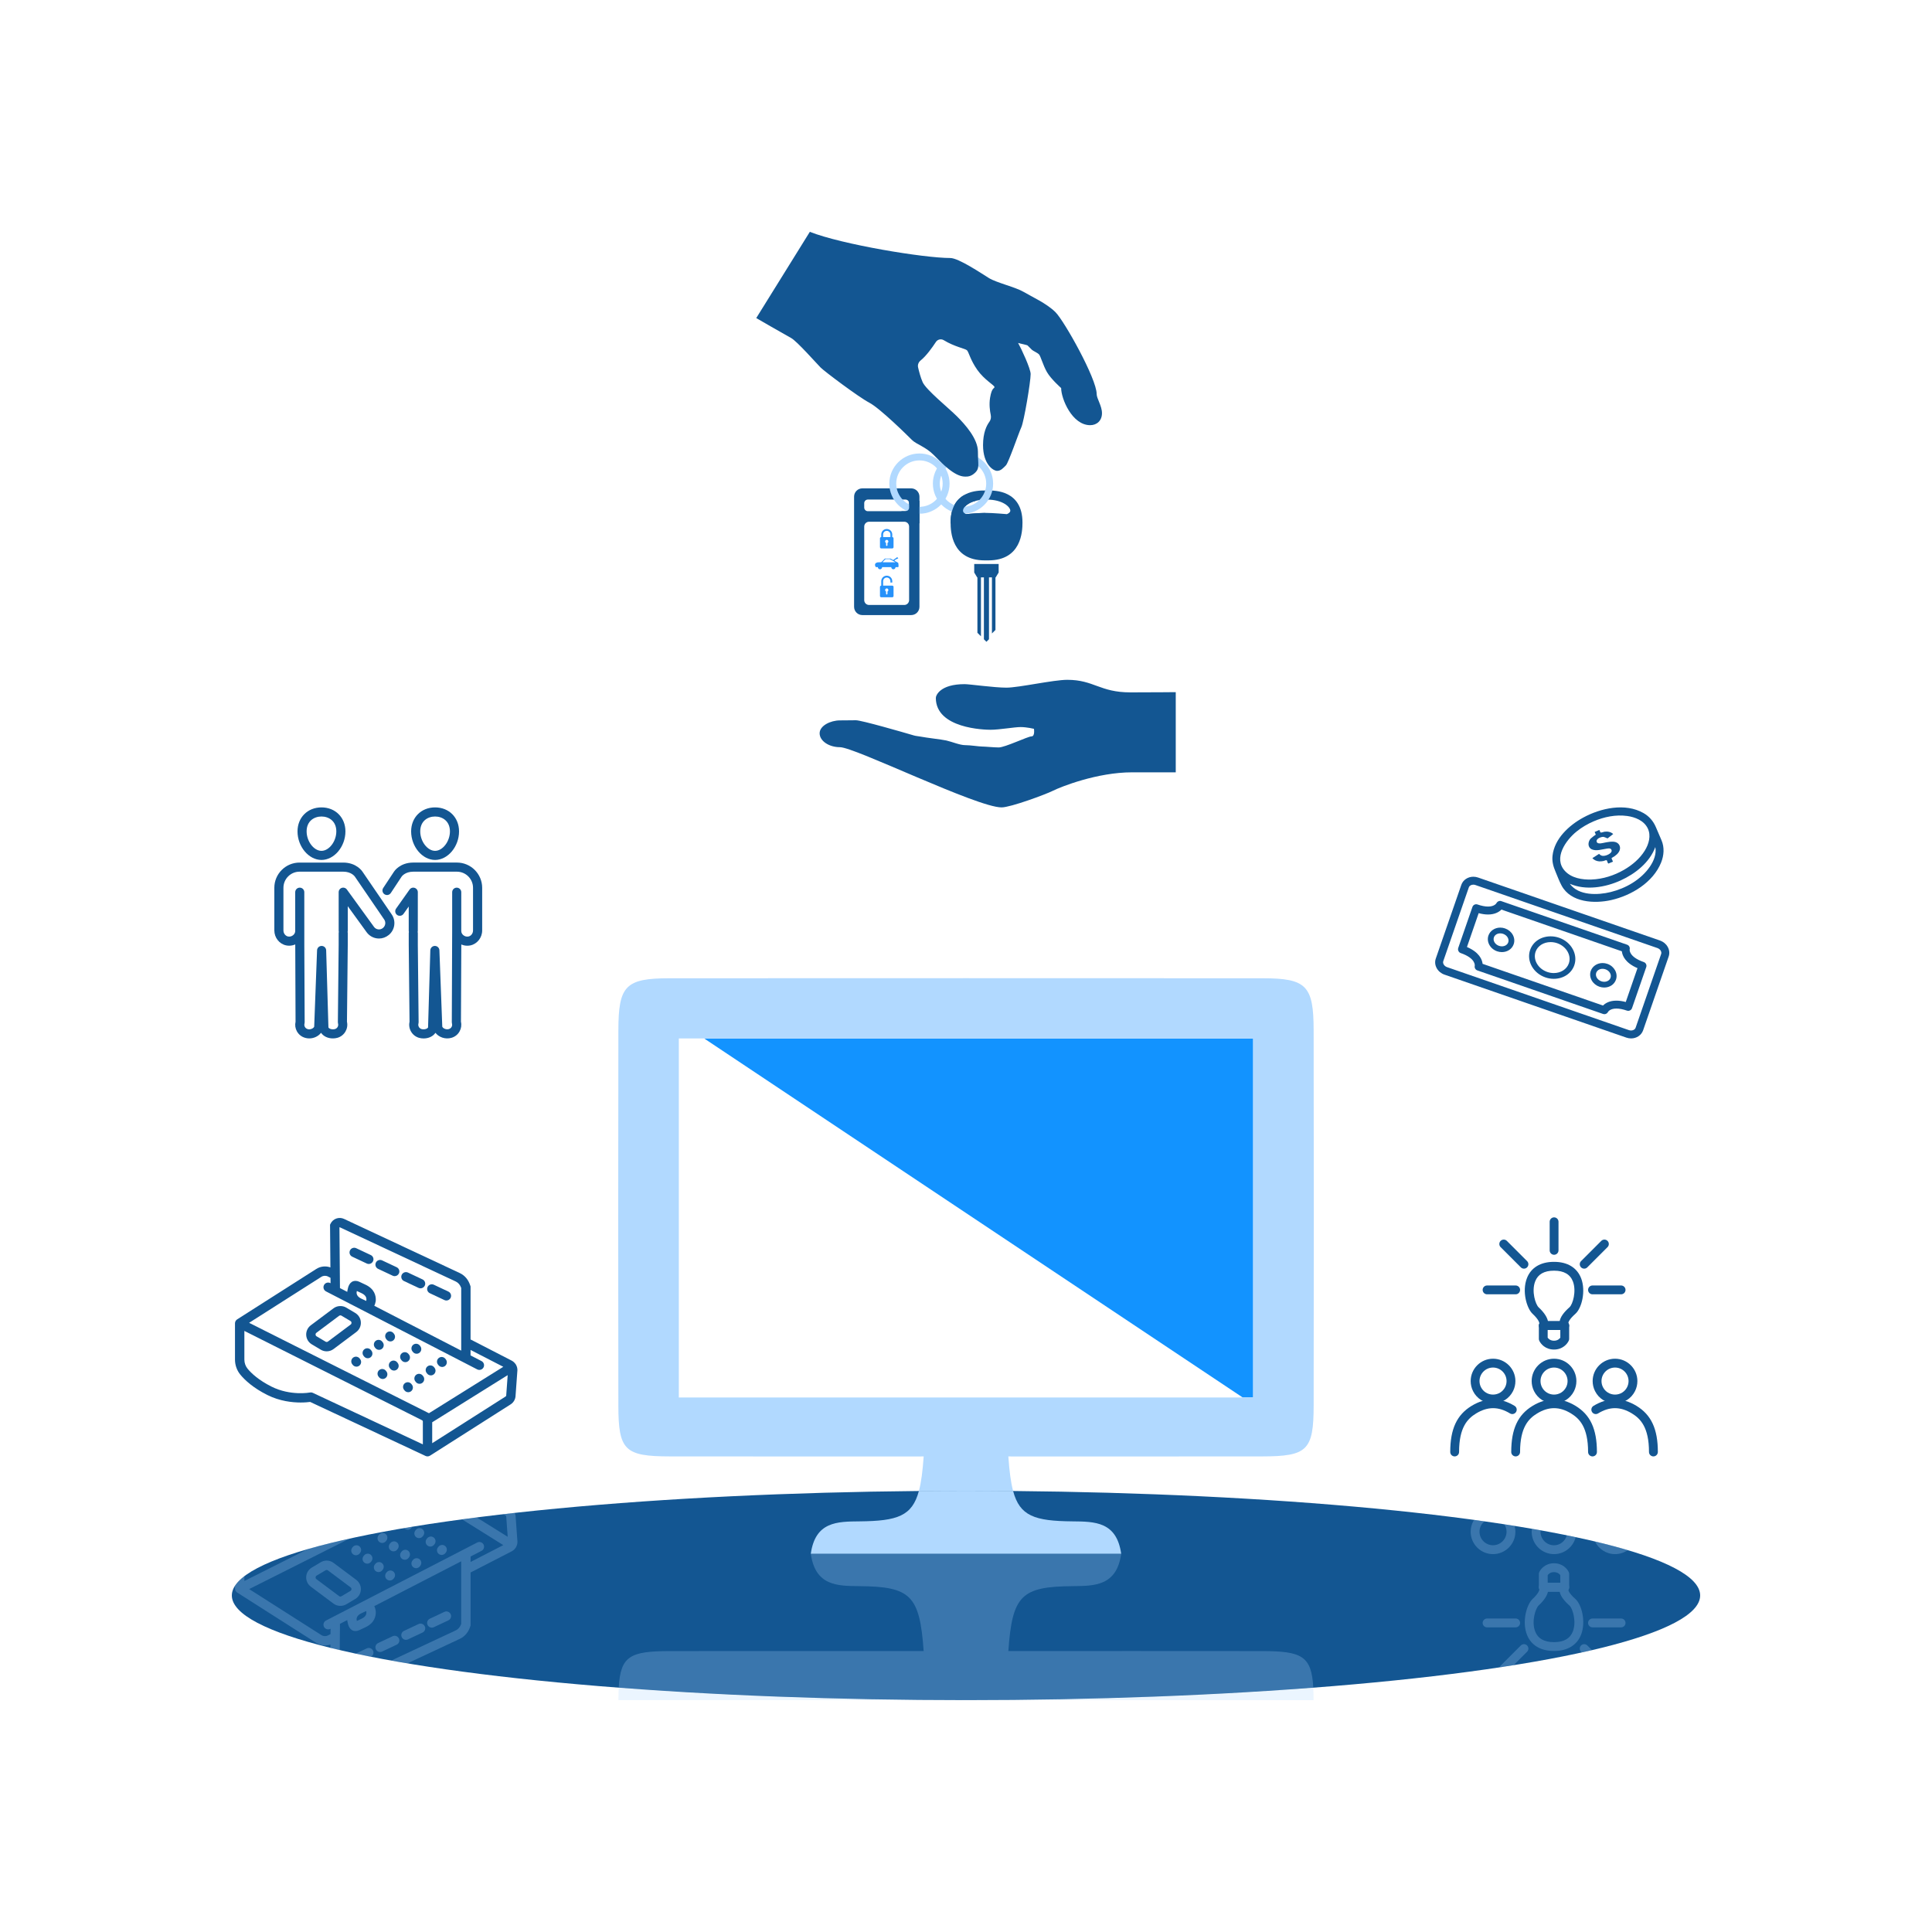 <?xml version="1.0" encoding="utf-8"?>
<!-- Generator: Adobe Illustrator 27.3.1, SVG Export Plug-In . SVG Version: 6.00 Build 0)  -->
<svg version="1.1" id="Work" xmlns="http://www.w3.org/2000/svg" xmlns:xlink="http://www.w3.org/1999/xlink" x="0px" y="0px"
	 viewBox="0 0 150 149.998" style="enable-background:new 0 0 150 149.998;" xml:space="preserve">
<style type="text/css">
	.st0{fill:#135692;}
	.st1{fill:none;}
	.st2{fill:#1293FF;}
	.st3{fill:#B1D9FF;}
	.st4{opacity:0.25;}
	.st5{fill:#B1D9FF;stroke:#135692;stroke-width:0.268;stroke-miterlimit:10;stroke-opacity:0;}
	.st6{fill:#2792FA;}
</style>
<ellipse class="st0" cx="75" cy="123.871" rx="57" ry="8.127"/>
<g>
	<g>
		<polygon class="st1" points="52.704,80.623 52.704,108.499 74.267,108.499 75.733,108.499 
			96.48,108.499 54.666,80.623 		"/>
		<polygon class="st2" points="74.267,80.623 54.666,80.623 96.48,108.499 97.296,108.499 
			97.296,80.623 75.733,80.623 		"/>
		<path class="st3" d="M78.659,115.763c-0.184-0.685-0.292-1.559-0.372-2.685
			c6.578,0,13.143,0.006,19.708-0.003c3.5-0.005,3.991-0.471,3.997-3.934
			c0.016-9.719,0.015-19.437-0.001-29.156c-0.006-3.45-0.553-4.03-3.95-4.033
			c-7.436-0.008-38.645-0.008-46.081,0c-3.396,0.004-3.944,0.584-3.95,4.033
			c-0.017,9.719-0.017,19.437-0.001,29.156c0.006,3.463,0.497,3.929,3.997,3.934
			c6.565,0.009,13.13,0.003,19.708,0.003c-0.08,1.125-0.188,2-0.372,2.685
			C72.552,115.752,73.77,115.744,75,115.744S77.448,115.752,78.659,115.763z
			 M52.704,108.499V80.623h1.961h19.601h1.466h21.563v27.876h-0.816H75.733h-1.466
			H52.704z"/>
		<path class="st3" d="M78.659,115.763L78.659,115.763C77.448,115.752,76.23,115.744,75,115.744
			C76.23,115.744,77.448,115.752,78.659,115.763z"/>
		<path class="st3" d="M75,115.744c-1.23,0-2.448,0.008-3.659,0.018l0,0
			C72.552,115.752,73.77,115.744,75,115.744z"/>
		<path class="st3" d="M66.74,118.118c-1.749,0.015-3.435,0.021-3.79,2.516h24.099
			c-0.355-2.494-2.041-2.501-3.79-2.516c-2.939-0.025-4.081-0.415-4.601-2.355
			C77.448,115.752,76.23,115.744,75,115.744s-2.448,0.008-3.659,0.018
			C70.821,117.702,69.679,118.092,66.74,118.118z"/>
	</g>
	<g class="st4">
		<path class="st3" d="M98.479,131.276c-0.768,0.05-1.544,0.097-2.329,0.142
			c-0.254,0.014-0.508,0.029-0.765,0.043c-0.816,0.045-1.641,0.086-2.474,0.126
			c-0.198,0.009-0.393,0.019-0.591,0.029c-1.049,0.048-2.109,0.092-3.183,0.131
			c-0.022,0.001-0.045,0.001-0.067,0.002c-1.011,0.037-2.036,0.069-3.068,0.097
			c-0.312,0.009-0.627,0.016-0.941,0.024c-0.763,0.019-1.531,0.037-2.304,0.052
			c-0.361,0.007-0.722,0.014-1.085,0.02c-0.772,0.013-1.55,0.023-2.332,0.031
			c-0.335,0.004-0.668,0.008-1.005,0.011c-1.104,0.009-2.215,0.015-3.336,0.015
			h26.99c-0.002-0.356-0.011-0.672-0.028-0.966
			c-0.001,0-0.003,0-0.004,0c-0.928,0.071-1.874,0.138-2.831,0.202
			C98.912,131.248,98.695,131.262,98.479,131.276z"/>
		<path class="st3" d="M79.34,131.972c0.781-0.008,1.559-0.019,2.332-0.031
			C80.9,131.953,80.122,131.963,79.34,131.972z"/>
		<path class="st3" d="M75,131.998c1.12,0,2.231-0.006,3.336-0.015
			C77.231,131.992,76.12,131.998,75,131.998z"/>
		<path class="st3" d="M92.911,131.586c0.833-0.039,1.658-0.081,2.474-0.126
			C94.57,131.505,93.744,131.547,92.911,131.586z"/>
		<path class="st3" d="M101.958,131.032c-0.927,0.071-1.874,0.138-2.831,0.202
			C100.084,131.17,101.031,131.103,101.958,131.032z"/>
		<path class="st3" d="M89.137,131.745c1.074-0.039,2.134-0.083,3.183-0.131
			C91.271,131.662,90.211,131.706,89.137,131.745z"/>
		<path class="st3" d="M96.15,131.417c0.785-0.045,1.561-0.092,2.329-0.142
			C97.711,131.325,96.935,131.372,96.15,131.417z"/>
		<path class="st3" d="M82.757,131.921c0.773-0.015,1.541-0.032,2.304-0.052
			C84.297,131.888,83.53,131.906,82.757,131.921z"/>
		<path class="st3" d="M86.002,131.845c1.032-0.029,2.056-0.061,3.068-0.097
			C88.058,131.784,87.034,131.816,86.002,131.845z"/>
		<path class="st3" d="M70.66,131.972c-0.781-0.008-1.559-0.019-2.332-0.031
			c-0.363-0.006-0.724-0.013-1.085-0.02c-0.773-0.015-1.541-0.032-2.304-0.052
			c-0.314-0.008-0.629-0.015-0.941-0.024c-1.032-0.029-2.056-0.061-3.068-0.097
			c-0.022-0.001-0.045-0.001-0.067-0.002c-1.074-0.039-2.134-0.083-3.183-0.131
			c-0.199-0.009-0.393-0.019-0.591-0.029c-0.833-0.039-1.658-0.081-2.474-0.126
			c-0.256-0.014-0.51-0.029-0.765-0.043c-0.785-0.045-1.561-0.092-2.329-0.142
			c-0.216-0.014-0.434-0.027-0.648-0.042c-0.957-0.064-1.904-0.131-2.831-0.202
			c-0.001-0-0.003-0-0.004-0c-0.016,0.293-0.026,0.61-0.028,0.966H75
			c-1.12,0-2.231-0.006-3.336-0.015C71.328,131.98,70.995,131.975,70.66,131.972z"/>
		<path class="st3" d="M68.328,131.94c0.772,0.013,1.55,0.023,2.332,0.031
			C69.878,131.963,69.1,131.953,68.328,131.94z"/>
		<path class="st3" d="M60.93,131.748c1.011,0.037,2.036,0.069,3.068,0.097
			C62.966,131.816,61.942,131.784,60.93,131.748z"/>
		<path class="st3" d="M75,131.998c-1.12,0-2.231-0.006-3.336-0.015
			C72.769,131.992,73.88,131.998,75,131.998z"/>
		<path class="st3" d="M48.042,131.032c0.928,0.071,1.874,0.138,2.831,0.202
			C49.916,131.17,48.969,131.103,48.042,131.032z"/>
		<path class="st3" d="M51.521,131.276c0.768,0.05,1.544,0.097,2.329,0.142
			C53.065,131.372,52.289,131.325,51.521,131.276z"/>
		<path class="st3" d="M57.68,131.614c1.049,0.048,2.109,0.092,3.183,0.131
			C59.789,131.706,58.729,131.662,57.68,131.614z"/>
		<path class="st3" d="M54.615,131.46c0.816,0.045,1.641,0.086,2.474,0.126
			C56.256,131.547,55.43,131.505,54.615,131.46z"/>
		<path class="st3" d="M64.939,131.869c0.763,0.019,1.531,0.037,2.304,0.052
			C66.47,131.906,65.703,131.888,64.939,131.869z"/>
		<path class="st3" d="M68.328,131.94c-0.363-0.006-0.724-0.013-1.085-0.02
			C67.604,131.928,67.965,131.934,68.328,131.94z"/>
		<path class="st3" d="M71.664,131.983c-0.337-0.003-0.67-0.007-1.005-0.011
			C70.995,131.975,71.328,131.98,71.664,131.983z"/>
		<path class="st3" d="M89.137,131.745c-0.022,0.001-0.045,0.001-0.067,0.002
			C89.092,131.747,89.115,131.746,89.137,131.745z"/>
		<path class="st3" d="M64.939,131.869c-0.314-0.008-0.629-0.015-0.941-0.024
			C64.31,131.854,64.626,131.861,64.939,131.869z"/>
		<path class="st3" d="M79.34,131.972c-0.335,0.004-0.668,0.008-1.005,0.011
			C78.672,131.98,79.005,131.975,79.34,131.972z"/>
		<path class="st3" d="M82.757,131.921c-0.361,0.007-0.722,0.014-1.085,0.02
			C82.035,131.934,82.396,131.928,82.757,131.921z"/>
		<path class="st3" d="M86.002,131.845c-0.312,0.009-0.627,0.016-0.941,0.024
			C85.374,131.861,85.69,131.854,86.002,131.845z"/>
		<path class="st3" d="M92.911,131.586c-0.198,0.009-0.393,0.019-0.591,0.029
			C92.518,131.605,92.713,131.595,92.911,131.586z"/>
		<path class="st3" d="M60.93,131.748c-0.022-0.001-0.045-0.001-0.067-0.002
			C60.885,131.746,60.908,131.747,60.93,131.748z"/>
		<path class="st3" d="M99.127,131.234c-0.215,0.014-0.432,0.028-0.648,0.042
			C98.695,131.262,98.912,131.248,99.127,131.234z"/>
		<polygon class="st3" points="48.038,131.032 48.042,131.032 48.038,131.032 		"/>
		<polygon class="st3" points="101.962,131.032 101.962,131.032 101.958,131.032 		"/>
		<path class="st3" d="M54.615,131.46c-0.256-0.014-0.51-0.029-0.765-0.043
			C54.105,131.432,54.359,131.446,54.615,131.46z"/>
		<path class="st3" d="M51.521,131.276c-0.216-0.014-0.434-0.027-0.648-0.042
			C51.088,131.248,51.305,131.262,51.521,131.276z"/>
		<path class="st3" d="M96.15,131.417c-0.254,0.015-0.508,0.029-0.765,0.043
			C95.641,131.446,95.895,131.432,96.15,131.417z"/>
		<path class="st3" d="M57.68,131.614c-0.199-0.009-0.393-0.019-0.591-0.029
			C57.287,131.595,57.482,131.605,57.68,131.614z"/>
		<path class="st3" d="M97.995,128.191c-6.565-0.009-13.13-0.003-19.708-0.003
			c0.307-4.312,0.995-5.005,4.973-5.04c1.749-0.015,3.435-0.021,3.79-2.516
			H62.95c0.355,2.494,2.041,2.501,3.79,2.516
			c3.977,0.034,4.666,0.727,4.973,5.04c-6.578,0-13.143-0.006-19.708,0.003
			c-3.087,0.004-3.83,0.378-3.967,2.841c0.001,0,0.003,0,0.004,0
			c0.927,0.071,1.874,0.138,2.831,0.202c0.215,0.014,0.432,0.028,0.648,0.042
			c0.768,0.05,1.544,0.097,2.329,0.142c0.254,0.015,0.508,0.029,0.765,0.043
			c0.816,0.045,1.641,0.086,2.474,0.126c0.198,0.009,0.393,0.019,0.591,0.029
			c1.049,0.048,2.109,0.092,3.183,0.131c0.022,0.001,0.045,0.001,0.067,0.002
			c1.011,0.037,2.036,0.069,3.068,0.097c0.312,0.009,0.627,0.016,0.941,0.024
			c0.763,0.019,1.531,0.037,2.304,0.052c0.361,0.007,0.722,0.014,1.085,0.02
			c0.772,0.013,1.55,0.023,2.332,0.031c0.335,0.004,0.668,0.008,1.005,0.011
			c1.104,0.009,2.215,0.015,3.336,0.015s2.231-0.006,3.336-0.015
			c0.337-0.003,0.67-0.007,1.005-0.011c0.781-0.008,1.559-0.019,2.332-0.031
			c0.363-0.006,0.724-0.013,1.085-0.02c0.773-0.015,1.541-0.032,2.304-0.052
			c0.314-0.008,0.629-0.015,0.941-0.024c1.032-0.029,2.057-0.061,3.068-0.097
			c0.022-0.001,0.045-0.001,0.067-0.002c1.074-0.039,2.134-0.083,3.183-0.131
			c0.199-0.009,0.393-0.019,0.591-0.029c0.833-0.039,1.659-0.081,2.474-0.126
			c0.256-0.014,0.51-0.029,0.765-0.043c0.785-0.045,1.561-0.092,2.329-0.142
			c0.216-0.014,0.434-0.027,0.648-0.042c0.957-0.064,1.904-0.131,2.831-0.202
			c0.001-0,0.003-0,0.004-0
			C101.826,128.569,101.082,128.195,97.995,128.191z"/>
	</g>
</g>
<g>
	<g>
		<path class="st0" d="M24.959,66.766c0.991,0,1.86-1.036,1.86-2.217
			c0-1.08-0.782-1.863-1.86-1.863c-1.078,0-1.86,0.784-1.86,1.863
			C23.099,65.73,23.968,66.766,24.959,66.766z M24.959,63.393
			c0.574,0,1.153,0.358,1.153,1.156c0,0.776-0.56,1.51-1.153,1.51
			c-0.593,0-1.153-0.734-1.153-1.51C23.805,63.75,24.385,63.393,24.959,63.393z"/>
		<path class="st0" d="M30.416,71.002l-2.273-3.326c-0.018-0.029-0.46-0.706-1.499-0.706
			h-3.387c-1.08,0-1.958,0.879-1.958,1.958v3.307c0,0.562,0.383,1.051,0.913,1.164
			c0.081,0.017,0.162,0.025,0.242,0.025c0.162,0,0.321-0.035,0.469-0.099
			l0.024,6.001c-0.059,0.255-0.022,0.518,0.105,0.747
			c0.137,0.246,0.361,0.424,0.616,0.496c0.005,0.002,0.024,0.008,0.03,0.01
			c0.103,0.03,0.209,0.043,0.313,0.043c0.361,0,0.709-0.167,0.915-0.437
			c0.186,0.272,0.522,0.437,0.922,0.437c0.119,0,0.237-0.016,0.353-0.048
			c0.539-0.155,0.86-0.706,0.737-1.246l0.062-5.957v-0.931
			c0-0.029-0.005-0.058-0.011-0.085c0.007-0.028,0.012-0.056,0.012-0.086
			l-0-1.911l1.467,2.023c0.194,0.264,0.479,0.433,0.804,0.476
			c0.052,0.007,0.104,0.01,0.155,0.01c0.27,0,0.531-0.093,0.756-0.275
			C30.659,72.207,30.762,71.508,30.416,71.002z M29.725,72.053
			c-0.103,0.083-0.232,0.12-0.363,0.103c-0.131-0.017-0.247-0.085-0.324-0.191
			l-2.106-2.903c-0.005-0.006-0.01-0.011-0.015-0.017
			c-0.009-0.011-0.017-0.021-0.027-0.031c-0.008-0.008-0.017-0.014-0.025-0.021
			c-0.009-0.007-0.018-0.015-0.029-0.021c-0.009-0.006-0.019-0.011-0.029-0.016
			c-0.01-0.005-0.021-0.011-0.032-0.015c-0.01-0.004-0.021-0.007-0.032-0.01
			c-0.011-0.003-0.022-0.007-0.034-0.009c-0.013-0.002-0.025-0.003-0.038-0.004
			c-0.008-0.001-0.016-0.003-0.025-0.003h-0c-0.002,0-0.004,0.001-0.006,0.001
			c-0.014,0-0.027,0.002-0.04,0.004c-0.01,0.001-0.02,0.002-0.029,0.004
			c-0.011,0.002-0.021,0.007-0.032,0.01c-0.011,0.004-0.023,0.007-0.034,0.012
			c-0.008,0.004-0.016,0.009-0.024,0.013c-0.013,0.007-0.025,0.013-0.037,0.021
			c-0.002,0.001-0.003,0.002-0.005,0.003c-0.006,0.005-0.011,0.01-0.017,0.015
			c-0.01,0.009-0.021,0.017-0.03,0.027c-0.008,0.008-0.014,0.017-0.021,0.026
			c-0.007,0.009-0.015,0.018-0.021,0.028c-0.006,0.01-0.011,0.02-0.016,0.03
			c-0.005,0.01-0.011,0.02-0.015,0.031c-0.004,0.011-0.007,0.022-0.01,0.033
			c-0.003,0.011-0.006,0.021-0.008,0.033c-0.002,0.013-0.003,0.026-0.004,0.039
			c-0.001,0.008-0.002,0.016-0.002,0.024l0.001,3
			c0,0.029,0.005,0.057,0.011,0.085c-0.007,0.028-0.012,0.056-0.012,0.086v0.928
			l-0.062,6c-0,0.034,0.004,0.068,0.013,0.1
			c0.052,0.184-0.055,0.376-0.235,0.428c-0.052,0.015-0.105,0.022-0.161,0.022
			c-0.137,0-0.297-0.047-0.35-0.149l-0.175-5.984
			c-0.006-0.191-0.161-0.342-0.352-0.343c-0.195-0-0.347,0.15-0.355,0.34
			l-0.223,5.93c-0.029,0.062-0.09,0.118-0.173,0.156
			c-0.106,0.049-0.229,0.062-0.312,0.038c-0.006-0.002-0.025-0.008-0.03-0.01
			c-0.089-0.025-0.163-0.083-0.207-0.164c-0.045-0.081-0.055-0.175-0.03-0.264
			c0.009-0.032,0.014-0.065,0.013-0.098l-0.028-5.998v-1.102l-0-0
			l0-0l-0.001-3c-0-0.195-0.158-0.353-0.353-0.353h-0
			c-0.195,0-0.353,0.158-0.353,0.354l0.001,3v0v0
			c0,0.024-0.003,0.055-0.009,0.09c-0.019,0.085-0.063,0.162-0.127,0.223
			c-0.115,0.11-0.274,0.157-0.426,0.125c-0.204-0.044-0.353-0.243-0.353-0.473
			v-3.307c0-0.69,0.561-1.252,1.252-1.252h3.39c0.635,0,0.892,0.367,0.907,0.388
			l2.28,3.336C29.972,71.605,29.93,71.887,29.725,72.053z"/>
	</g>
	<g>
		<path class="st0" d="M33.78,66.766c0.991,0,1.86-1.036,1.86-2.217
			c0-1.08-0.782-1.863-1.86-1.863c-1.078,0-1.86,0.784-1.86,1.863
			C31.92,65.73,32.79,66.766,33.78,66.766z M33.78,63.393
			c0.574,0,1.153,0.358,1.153,1.156c0,0.776-0.56,1.51-1.153,1.51
			s-1.153-0.734-1.153-1.51C32.627,63.75,33.206,63.393,33.78,63.393z"/>
		<path class="st0" d="M35.475,66.969H32.086c-1.037,0-1.479,0.677-1.493,0.701l-0.84,1.272
			c-0.108,0.163-0.063,0.382,0.1,0.49c0.06,0.04,0.127,0.059,0.194,0.059
			c0.115,0,0.227-0.056,0.295-0.159l0.84-1.272
			c0.011-0.016,0.268-0.383,0.905-0.383h3.387c0.69,0,1.252,0.562,1.252,1.252
			v3.307c0,0.231-0.148,0.43-0.352,0.473c-0.153,0.032-0.312-0.015-0.427-0.126
			c-0.063-0.061-0.107-0.138-0.126-0.222c-0.006-0.036-0.009-0.066-0.009-0.09
			l-0-0l0-0l0.001-3c0-0.195-0.158-0.353-0.353-0.354
			h-0c-0.195,0-0.353,0.158-0.353,0.353l-0.001,3v0v0l-0.028,7.099
			c-0,0.033,0.004,0.066,0.013,0.098c0.025,0.09,0.015,0.184-0.03,0.264
			c-0.045,0.08-0.118,0.138-0.222,0.169c-0.099,0.028-0.222,0.016-0.328-0.033
			c-0.083-0.038-0.144-0.094-0.173-0.156l-0.223-5.93
			c-0.007-0.19-0.163-0.34-0.353-0.34c-0,0-0.001,0-0.001,0
			c-0.191,0.001-0.346,0.153-0.352,0.343l-0.175,5.984
			c-0.053,0.102-0.213,0.149-0.35,0.149c-0.056,0-0.108-0.007-0.158-0.021
			c-0.183-0.053-0.29-0.245-0.238-0.428c0.009-0.033,0.014-0.066,0.013-0.1
			l-0.062-5.996v-0.931c0-0.03-0.005-0.058-0.012-0.086
			c0.007-0.027,0.011-0.055,0.011-0.085l0.001-3
			c0-0.008-0.002-0.016-0.002-0.024c-0.001-0.014-0.002-0.027-0.004-0.041
			c-0.002-0.011-0.006-0.022-0.009-0.033c-0.003-0.011-0.006-0.022-0.01-0.033
			c-0.004-0.011-0.01-0.021-0.015-0.031c-0.005-0.01-0.01-0.021-0.016-0.03
			c-0.006-0.01-0.014-0.018-0.021-0.027c-0.007-0.009-0.014-0.018-0.022-0.026
			c-0.01-0.01-0.02-0.018-0.031-0.027c-0.006-0.005-0.012-0.011-0.019-0.016
			c-0.001-0.001-0.002-0.001-0.003-0.002c-0.012-0.009-0.026-0.015-0.039-0.022
			c-0.007-0.004-0.014-0.009-0.022-0.012c-0.01-0.004-0.022-0.007-0.032-0.011
			c-0.011-0.004-0.022-0.008-0.034-0.011c-0.007-0.002-0.015-0.002-0.023-0.003
			c-0.016-0.002-0.031-0.005-0.047-0.005c-0.001,0-0.002-0-0.003-0h-0
			c-0.008,0-0.015,0.002-0.023,0.002c-0.014,0.001-0.029,0.002-0.043,0.004
			c-0.011,0.002-0.021,0.006-0.031,0.008c-0.012,0.003-0.023,0.006-0.034,0.011
			c-0.011,0.004-0.02,0.01-0.03,0.015c-0.01,0.005-0.021,0.01-0.031,0.017
			c-0.01,0.006-0.019,0.014-0.028,0.021c-0.009,0.007-0.018,0.013-0.026,0.021
			c-0.01,0.01-0.019,0.021-0.027,0.032c-0.005,0.006-0.011,0.011-0.016,0.018
			l-1.048,1.48c-0.113,0.159-0.075,0.38,0.084,0.493
			c0.062,0.044,0.133,0.065,0.204,0.065c0.111,0,0.22-0.052,0.289-0.149
			l0.406-0.573l-0,1.889c0,0.03,0.005,0.058,0.012,0.086
			c-0.007,0.027-0.011,0.055-0.011,0.085v0.935l0.062,5.954
			c-0.123,0.54,0.198,1.092,0.74,1.247c0.113,0.032,0.231,0.047,0.35,0.047
			c0.4,0,0.737-0.165,0.922-0.437c0.267,0.347,0.77,0.524,1.242,0.389
			c0.271-0.077,0.496-0.255,0.632-0.501c0.127-0.229,0.164-0.493,0.106-0.747
			l0.027-5.956v-0.044c0.147,0.063,0.305,0.098,0.466,0.097
			c0.081,0,0.162-0.008,0.243-0.025c0.528-0.113,0.912-0.603,0.912-1.164v-3.307
			C37.434,67.848,36.555,66.969,35.475,66.969z"/>
	</g>
</g>
<g>
	<g>
		<g>
			<path class="st0" d="M115.918,108.963c-0.662,0-1.256-0.367-1.551-0.957
				c-0.122-0.244-0.184-0.507-0.184-0.78c0-0.957,0.779-1.736,1.736-1.736
				c0.958,0,1.737,0.779,1.737,1.736c0,0.273-0.062,0.536-0.184,0.78
				C117.173,108.597,116.578,108.963,115.918,108.963z M115.918,106.176
				c-0.578,0-1.049,0.471-1.049,1.049c0,0.166,0.038,0.325,0.112,0.473
				c0.178,0.357,0.537,0.578,0.937,0.578c0.4,0,0.76-0.222,0.94-0.579
				c0.074-0.147,0.111-0.307,0.111-0.472
				C116.969,106.647,116.497,106.176,115.918,106.176z"/>
		</g>
		<g>
			<path class="st0" d="M112.939,113.075c-0.189,0-0.343-0.154-0.343-0.343
				c0-1.78,0.511-2.884,1.656-3.58c1.108-0.674,2.232-0.674,3.34,0
				c0.162,0.098,0.213,0.309,0.115,0.471c-0.099,0.162-0.31,0.214-0.471,0.115
				c-0.896-0.544-1.731-0.545-2.627,0c-0.656,0.399-1.327,1.067-1.327,2.994
				C113.282,112.922,113.129,113.075,112.939,113.075z"/>
		</g>
	</g>
	<g>
		<g>
			<path class="st0" d="M125.391,108.963c-0.661,0-1.256-0.366-1.553-0.956
				c-0.123-0.245-0.185-0.508-0.185-0.781c0-0.957,0.779-1.736,1.737-1.736
				c0.957,0,1.736,0.779,1.736,1.736c0,0.273-0.062,0.536-0.184,0.78
				C126.647,108.596,126.053,108.963,125.391,108.963z M125.391,106.176
				c-0.58,0-1.051,0.471-1.051,1.049c0,0.166,0.038,0.325,0.112,0.473
				c0.179,0.356,0.539,0.578,0.939,0.578c0.4,0,0.759-0.221,0.938-0.578
				c0.074-0.148,0.112-0.308,0.112-0.473
				C126.44,106.647,125.969,106.176,125.391,106.176z"/>
		</g>
		<g>
			<path class="st0" d="M128.37,113.075c-0.189,0-0.343-0.154-0.343-0.343
				c0-1.927-0.671-2.595-1.327-2.994c-0.896-0.545-1.731-0.545-2.626,0
				c-0.162,0.099-0.373,0.047-0.471-0.115c-0.099-0.162-0.047-0.373,0.115-0.471
				c1.108-0.674,2.231-0.674,3.34,0c1.146,0.697,1.657,1.801,1.657,3.58
				C128.713,112.922,128.559,113.075,128.37,113.075z"/>
		</g>
	</g>
	<g>
		<g>
			<path class="st0" d="M120.654,108.963c-0.662,0-1.256-0.367-1.552-0.957
				c-0.122-0.244-0.184-0.507-0.184-0.78c0-0.957,0.779-1.736,1.736-1.736
				c0.958,0,1.737,0.779,1.737,1.736c0,0.274-0.062,0.536-0.184,0.78
				C121.91,108.597,121.315,108.963,120.654,108.963z M120.654,106.176
				c-0.579,0-1.049,0.471-1.049,1.049c0,0.166,0.038,0.325,0.112,0.473
				c0.178,0.357,0.538,0.578,0.938,0.578c0.4,0,0.76-0.222,0.94-0.579
				c0.074-0.147,0.111-0.306,0.111-0.472
				C121.705,106.647,121.234,106.176,120.654,106.176z"/>
		</g>
		<g>
			<path class="st0" d="M123.642,113.075c-0.189,0-0.343-0.154-0.343-0.343
				c0-1.927-0.671-2.595-1.327-2.994c-0.896-0.545-1.731-0.544-2.627,0
				c-0.656,0.399-1.327,1.067-1.327,2.994c0,0.189-0.154,0.343-0.343,0.343
				s-0.343-0.154-0.343-0.343c0-1.78,0.511-2.884,1.656-3.58
				c1.108-0.674,2.232-0.674,3.34,0c1.145,0.696,1.656,1.801,1.656,3.58
				C123.985,112.922,123.831,113.075,123.642,113.075z"/>
		</g>
	</g>
	<g>
		<g>
			<path class="st0" d="M120.653,104.779c-0.668,0-1.036-0.437-1.148-0.695
				c-0.019-0.043-0.028-0.09-0.028-0.137v-1.029c0-0.19,0.154-0.343,0.343-0.343
				h1.667c0.189,0,0.343,0.154,0.343,0.343v1.029c0,0.047-0.01,0.094-0.029,0.137
				C121.688,104.342,121.32,104.779,120.653,104.779z M120.162,103.857
				c0.057,0.081,0.202,0.235,0.49,0.235c0.286,0,0.431-0.152,0.49-0.236v-0.595
				h-0.981V103.857z"/>
		</g>
		<g>
			<path class="st0" d="M121.486,103.261h-1.667c-0.13,0-0.249-0.074-0.307-0.19
				c-0.05-0.1-0.047-0.217,0.004-0.313c0-0.044-0.023-0.286-0.528-0.756
				c-0.445-0.414-0.844-1.733-0.433-2.778c0.318-0.808,1.058-1.254,2.083-1.254
				h0.027c1.038,0,1.783,0.457,2.098,1.286c0.37,0.974,0.054,2.302-0.454,2.752
				c-0.491,0.435-0.54,0.66-0.544,0.712c0.066,0.093,0.083,0.215,0.04,0.325
				C121.754,103.175,121.627,103.261,121.486,103.261z M120.183,102.575h0.91
				c0.06-0.326,0.31-0.681,0.762-1.081c0.256-0.227,0.551-1.248,0.268-1.995
				c-0.212-0.559-0.702-0.843-1.456-0.843h-0.027
				c-0.745,0-1.231,0.275-1.445,0.819c-0.314,0.797,0.032,1.81,0.262,2.024
				C119.938,101.948,120.127,102.308,120.183,102.575z"/>
		</g>
	</g>
	<g>
		<path class="st0" d="M120.659,97.421c-0.189,0-0.343-0.154-0.343-0.343v-2.22
			c0-0.19,0.154-0.343,0.343-0.343c0.189,0,0.343,0.154,0.343,0.343v2.22
			C121.002,97.267,120.848,97.421,120.659,97.421z"/>
	</g>
	<g>
		<path class="st0" d="M125.862,100.49h-2.221c-0.189,0-0.343-0.154-0.343-0.343
			c0-0.19,0.154-0.343,0.343-0.343h2.221c0.189,0,0.343,0.154,0.343,0.343
			C126.206,100.336,126.052,100.49,125.862,100.49z"/>
	</g>
	<g>
		<path class="st0" d="M117.676,100.49h-2.22c-0.189,0-0.343-0.154-0.343-0.343
			c0-0.19,0.154-0.343,0.343-0.343h2.22c0.189,0,0.343,0.154,0.343,0.343
			C118.019,100.336,117.865,100.49,117.676,100.49z"/>
	</g>
	<g>
		<path class="st0" d="M118.321,98.498c-0.088,0-0.176-0.034-0.243-0.101l-1.57-1.57
			c-0.134-0.134-0.134-0.351,0-0.485c0.134-0.134,0.351-0.134,0.485,0l1.57,1.57
			c0.134,0.134,0.134,0.351,0,0.485C118.497,98.465,118.409,98.498,118.321,98.498z"/>
	</g>
	<g>
		<path class="st0" d="M122.996,98.498c-0.088,0-0.176-0.034-0.243-0.101
			c-0.134-0.134-0.134-0.351,0-0.485l1.57-1.57c0.134-0.134,0.351-0.134,0.485,0
			c0.134,0.134,0.134,0.351,0,0.485l-1.57,1.57
			C123.172,98.465,123.084,98.498,122.996,98.498z"/>
	</g>
</g>
<g class="st4">
	<g>
		<g>
			<path class="st3" d="M114.459,118.01L114.459,118.01
				c0.116,0.016,0.235,0.032,0.351,0.048
				C114.692,118.041,114.576,118.025,114.459,118.01z"/>
			<path class="st3" d="M114.182,118.925c0,0.957,0.779,1.736,1.735,1.736
				c0.958,0,1.737-0.779,1.737-1.736c0-0.155-0.026-0.306-0.065-0.453
				c-0.266-0.043-0.534-0.085-0.806-0.127c0.024,0.036,0.054,0.068,0.074,0.107
				c0.074,0.147,0.111,0.307,0.111,0.472c0,0.579-0.472,1.049-1.051,1.049
				c-0.578,0-1.049-0.471-1.049-1.049c0-0.166,0.037-0.325,0.112-0.473
				c0.067-0.135,0.167-0.242,0.278-0.334c-0.146-0.021-0.298-0.041-0.448-0.061
				c-0.116-0.016-0.234-0.032-0.351-0.048c-0.029,0.047-0.068,0.085-0.093,0.135
				C114.244,118.389,114.182,118.652,114.182,118.925z"/>
		</g>
	</g>
	<g>
		<g>
			<path class="st3" d="M125.159,120.008c0.216,0.057,0.414,0.115,0.62,0.173
				C125.573,120.123,125.375,120.065,125.159,120.008z"/>
			<polygon class="st3" points="126.38,120.348 126.38,120.348 126.38,120.348 			"/>
			<path class="st3" d="M125.391,120.661c0.368,0,0.708-0.117,0.989-0.313
				c-0-0-0-0-0.001-0c-0.191-0.057-0.4-0.111-0.6-0.167
				c-0.206-0.058-0.404-0.116-0.62-0.173c-0.425-0.112-0.868-0.222-1.327-0.33
				C124.114,120.257,124.704,120.661,125.391,120.661z"/>
		</g>
	</g>
	<g>
		<g>
			<polygon class="st3" points="121.649,119.204 121.649,119.204 121.652,119.204 			"/>
			<polygon class="st3" points="122.335,119.343 122.334,119.343 122.335,119.343 			"/>
			<polygon class="st3" points="118.945,118.695 118.945,118.695 118.946,118.695 			"/>
			<path class="st3" d="M120.654,120.661c0.813,0,1.492-0.563,1.681-1.318
				c-0,0-0-0-0.001-0c-0.221-0.047-0.455-0.092-0.682-0.138
				c-0.001-0-0.002-0-0.003-0.001c-0.125,0.441-0.514,0.771-0.995,0.771
				c-0.579,0-1.049-0.471-1.049-1.049c0-0.037,0.021-0.07,0.025-0.106
				c-0.229-0.041-0.45-0.083-0.684-0.123c-0-0-0.001-0-0.001-0
				c-0.01,0.076-0.026,0.152-0.026,0.23
				C118.919,119.882,119.697,120.661,120.654,120.661z"/>
		</g>
	</g>
	<g>
		<g>
			<path class="st3" d="M120.653,121.372c-0.668,0-1.036,0.437-1.148,0.695
				c-0.019,0.043-0.028,0.09-0.028,0.137v1.029c0,0.19,0.154,0.343,0.343,0.343
				h1.667c0.19,0,0.343-0.154,0.343-0.343v-1.029c0-0.047-0.01-0.094-0.029-0.137
				C121.688,121.809,121.32,121.372,120.653,121.372z M121.143,122.89h-0.981v-0.596
				c0.057-0.081,0.202-0.235,0.49-0.235c0.286,0,0.431,0.152,0.49,0.236V122.89z
				"/>
		</g>
		<g>
			<path class="st3" d="M121.766,123.432c0.066-0.093,0.083-0.215,0.04-0.325
				c-0.052-0.131-0.178-0.218-0.32-0.218h-1.667c-0.13,0-0.249,0.074-0.307,0.19
				c-0.05,0.1-0.047,0.217,0.004,0.313c0,0.044-0.023,0.286-0.528,0.756
				c-0.445,0.414-0.844,1.733-0.433,2.778c0.318,0.808,1.058,1.254,2.083,1.254
				h0.027c1.038,0,1.783-0.457,2.098-1.286c0.37-0.974,0.054-2.302-0.454-2.752
				C121.818,123.708,121.77,123.483,121.766,123.432z M122.122,126.652
				c-0.212,0.559-0.702,0.843-1.456,0.843h-0.027c-0.745,0-1.231-0.275-1.445-0.819
				c-0.314-0.797,0.032-1.81,0.262-2.024c0.482-0.449,0.671-0.808,0.727-1.076
				h0.91c0.06,0.326,0.31,0.681,0.762,1.081
				C122.11,124.884,122.405,125.905,122.122,126.652z"/>
		</g>
	</g>
	<g>
		<path class="st3" d="M120.674,128.734L120.674,128.734
			c-0.014,0.003-0.03,0.005-0.044,0.008
			C120.645,128.739,120.66,128.736,120.674,128.734z"/>
		<path class="st3" d="M120.519,128.762c0.036-0.007,0.074-0.014,0.112-0.02
			c0.014-0.003,0.03-0.005,0.044-0.008c-0.005-0-0.01-0.003-0.016-0.003
			C120.609,128.73,120.562,128.742,120.519,128.762z"/>
	</g>
	<g>
		<path class="st3" d="M125.862,125.661h-2.221c-0.189,0-0.343,0.154-0.343,0.343
			c0,0.19,0.154,0.343,0.343,0.343h2.221c0.189,0,0.343-0.154,0.343-0.343
			C126.206,125.815,126.052,125.661,125.862,125.661z"/>
	</g>
	<g>
		<path class="st3" d="M117.676,125.661h-2.22c-0.189,0-0.343,0.154-0.343,0.343
			c0,0.19,0.154,0.343,0.343,0.343h2.22c0.189,0,0.343-0.154,0.343-0.343
			C118.019,125.815,117.865,125.661,117.676,125.661z"/>
	</g>
	<g>
		<path class="st3" d="M118.321,127.653c-0.088,0-0.176,0.034-0.243,0.101l-1.57,1.57
			c-0.034,0.034-0.034,0.08-0.05,0.121c0.358-0.054,0.715-0.108,1.063-0.164
			l1.042-1.042c0.134-0.134,0.134-0.351,0-0.485
			C118.497,127.686,118.409,127.653,118.321,127.653z"/>
	</g>
	<g>
		<path class="st3" d="M122.996,127.653c-0.088,0-0.176,0.034-0.243,0.101
			c-0.134,0.134-0.134,0.351,0,0.485l0.055,0.055
			c0.267-0.059,0.537-0.117,0.794-0.177l-0.364-0.364
			C123.172,127.686,123.084,127.653,122.996,127.653z"/>
	</g>
</g>
<g>
	<path class="st0" d="M91.285,53.738v6.225h-3.396c-2.7,0-5.514,1.118-6.15,1.436
		c-0.563,0.282-3.282,1.287-3.977,1.287c-1.911,0-11.398-4.674-12.548-4.674
		c-0.855,0-1.578-0.486-1.578-1.08s0.852-1.001,1.579-1.001
		c0.727,0,0.735-0.011,1.238-0.011c0.431,0,3.615,0.92,4.512,1.183
		c0.154,0.045,0.314,0.05,0.471,0.081c0.509,0.099,1.695,0.23,2.038,0.308
		c0.449,0.102,1.048,0.361,1.457,0.361c0.409,0,1.075,0.108,1.316,0.108
		c0.241,0,0.916,0.07,1.293,0.07c0.493,0,2.264-0.859,2.547-0.859
		c0.283,0,0.189-0.587,0.189-0.587s-0.555-0.136-1.037-0.136
		s-1.645,0.21-2.337,0.21c-0.461,0-4.244-0.094-4.244-2.473
		c0-0.199,0.335-1.069,2.232-1.069c0.409,0,2.285,0.272,3.249,0.272
		c0.964,0,3.636-0.608,4.726-0.608c2.075,0,2.515,0.975,4.905,0.975
		C89.729,53.755,91.285,53.738,91.285,53.738z"/>
	<polygon class="st0" points="76.586,43.79 75.638,43.79 75.638,44.449 75.866,44.827 
		75.886,44.827 75.886,49.128 76.161,49.403 76.161,44.827 76.39,44.827 
		76.39,49.633 76.586,49.829 76.784,49.631 76.784,44.827 77.014,44.827 
		77.014,49.182 77.287,48.909 77.287,44.827 77.306,44.827 77.535,44.449 
		77.535,43.79 	"/>
	<g>
		<path class="st0" d="M70.744,37.916h-3.791c-0.355,0-0.642,0.288-0.642,0.642v8.555
			c0,0.355,0.288,0.642,0.642,0.642h3.791c0.355,0,0.642-0.288,0.642-0.642v-8.555
			C71.386,38.204,71.098,37.916,70.744,37.916z M70.583,46.594
			c0,0.208-0.168,0.376-0.376,0.376h-2.733c-0.208,0-0.376-0.168-0.376-0.376
			v-5.711c0-0.208,0.168-0.376,0.376-0.376h2.733c0.208,0,0.376,0.168,0.376,0.376
			V46.594z M70.583,39.407c0,0.156-0.126,0.282-0.282,0.282h-2.921
			c-0.156,0-0.282-0.126-0.282-0.282v-0.34c0-0.156,0.126-0.282,0.282-0.282h2.921
			c0.156,0,0.282,0.126,0.282,0.282V39.407z"/>
		<path class="st0" d="M76.734,38.082h-0.279c-0.472,0-2.651-0.032-2.651,2.485
			c0,0.703,0.08,2.941,2.651,2.941h0.279c2.57,0,2.651-2.238,2.651-2.941
			C79.384,38.05,77.206,38.082,76.734,38.082z M78.172,39.918
			c0,0-1.084-0.097-1.637-0.097c-0.547,0-1.54,0.097-1.54,0.097
			s-0.225-0.097-0.225-0.268c0-0.279,0.547-0.864,1.825-0.864
			s1.846,0.585,1.846,0.864C78.44,39.821,78.172,39.918,78.172,39.918z"/>
		<g>
			<path class="st5" d="M74.767,35.745c0.995,0,1.802,0.807,1.802,1.802
				c0,0.995-0.807,1.802-1.802,1.802c-0.995,0-1.802-0.807-1.802-1.802
				C72.965,36.552,73.772,35.745,74.767,35.745 M74.767,35.208
				c-1.29,0-2.339,1.049-2.339,2.339c0,1.29,1.049,2.339,2.339,2.339
				c1.29,0,2.339-1.049,2.339-2.339C77.106,36.257,76.057,35.208,74.767,35.208
				L74.767,35.208z"/>
			<path class="st5" d="M71.386,35.745c0.995,0,1.802,0.807,1.802,1.802
				c0,0.995-0.807,1.802-1.802,1.802c-0.995,0-1.802-0.807-1.802-1.802
				C69.584,36.552,70.391,35.745,71.386,35.745 M71.386,35.208
				c-1.29,0-2.339,1.049-2.339,2.339c0,1.29,1.049,2.339,2.339,2.339
				s2.339-1.049,2.339-2.339C73.725,36.257,72.676,35.208,71.386,35.208
				L71.386,35.208z"/>
		</g>
	</g>
	<path class="st0" d="M70.583,38.648v0.419v0.232v0.109c0,0.156-0.126,0.282-0.282,0.282
		h-0.312l-0.025,0.228l1.422,0.725v-1.755L70.583,38.648z"/>
	<path class="st0" d="M58.715,24.695L62.875,18c2.487,0.98,8.847,2.032,10.903,2.032
		c0.65,0,2.421,1.2,3.006,1.559s2.076,0.705,2.702,1.078
		c0.626,0.373,1.777,0.885,2.463,1.571s3.195,5.165,3.195,6.349
		c0,0.359,0.413,0.918,0.413,1.491c0,0.572-0.392,0.931-0.915,0.931
		c-1.409,0-2.255-2.062-2.255-2.883c0,0-0.789-0.693-1.103-1.24
		c-0.314-0.548-0.487-1.244-0.62-1.377s-0.459-0.266-0.548-0.354
		c-0.089-0.089-0.29-0.29-0.334-0.334c-0.044-0.044-0.6-0.149-0.737-0.197
		c0.25,0.443,0.974,1.997,0.974,2.416c0,0.612-0.52,3.69-0.725,4.134
		s-0.991,2.75-1.196,2.955s-0.393,0.427-0.683,0.427s-1.093-0.495-1.093-1.999
		c0-0.975,0.287-1.533,0.489-1.805c0.115-0.154,0.15-0.348,0.11-0.537
		c-0.067-0.316-0.136-0.82-0.053-1.331c0.137-0.837,0.342-0.701,0.342-0.837
		c0-0.136-0.784-0.554-1.333-1.333c-0.549-0.779-0.656-1.375-0.803-1.522
		c-0.128-0.128-0.965-0.27-1.799-0.781c-0.208-0.127-0.479-0.067-0.612,0.137
		c-0.28,0.429-0.756,1.091-1.178,1.428c-0.165,0.132-0.253,0.336-0.206,0.542
		c0.073,0.322,0.196,0.793,0.354,1.149c0.264,0.596,2.024,2.014,2.669,2.66
		c0.645,0.645,1.623,1.74,1.623,2.738s0.147,1.271-0.196,1.613
		c-0.342,0.342-0.645,0.323-0.802,0.323c-0.838,0-1.823-1.069-2.452-1.697
		c-0.629-0.629-1.331-0.807-1.677-1.153c-0.346-0.346-2.473-2.452-3.312-2.892
		c-0.838-0.44-3.469-2.421-3.773-2.725s-1.844-2.054-2.295-2.295
		C60.968,25.998,58.715,24.695,58.715,24.695z"/>
	<g>
		<g>
			<path class="st6" d="M69.278,41.7h-0.002v-0.202c0-0.236-0.192-0.428-0.428-0.428
				c-0.236,0-0.428,0.192-0.428,0.428v0.202h-0.002
				c-0.054,0-0.097,0.044-0.097,0.097V42.482c0,0.054,0.044,0.097,0.097,0.097h0.859
				c0.054,0,0.097-0.044,0.097-0.097v-0.684
				C69.375,41.744,69.332,41.7,69.278,41.7z M68.903,42.154v0.18
				c0,0.03-0.024,0.055-0.055,0.055c-0.03,0-0.055-0.024-0.055-0.055v-0.18
				c-0.042-0.02-0.072-0.064-0.072-0.114c0-0.07,0.057-0.126,0.126-0.126
				c0.07,0,0.126,0.057,0.126,0.126C68.974,42.09,68.945,42.133,68.903,42.154z
				 M69.131,41.7h-0.566v-0.202c0-0.156,0.127-0.283,0.283-0.283
				c0.156,0,0.283,0.127,0.283,0.283V41.7z"/>
		</g>
	</g>
	<path class="st6" d="M69.278,45.47h-0.713v-0.347c0-0.156,0.127-0.283,0.283-0.283
		s0.283,0.127,0.283,0.283v0.104h0.145v-0.104c0-0.236-0.192-0.428-0.428-0.428
		s-0.428,0.192-0.428,0.428v0.347h-0.002c-0.054,0-0.097,0.044-0.097,0.097v0.707
		c0,0.054,0.044,0.097,0.097,0.097h0.86c0.054,0,0.097-0.044,0.097-0.097v-0.707
		C69.376,45.513,69.332,45.47,69.278,45.47z M68.903,45.924v0.18
		c0,0.03-0.024,0.055-0.055,0.055s-0.055-0.024-0.055-0.055v-0.18
		c-0.042-0.02-0.072-0.064-0.072-0.114c0-0.07,0.057-0.126,0.126-0.126
		s0.126,0.057,0.126,0.126C68.975,45.86,68.945,45.903,68.903,45.924z"/>
	<path class="st6" d="M69.737,43.697l-0.296-0.162l0.096-0.095l0.209-0.094l-0.086-0.091
		l-0.316,0.227l-0.212-0.116h-0.427l-0.283,0.283c0,0-0.219,0.012-0.288,0.012
		c-0.064,0.028-0.198,0.038-0.198,0.198c0,0.131,0.083,0.174,0.083,0.174
		s0.052,0,0.137,0c0,0.092,0.074,0.166,0.166,0.166
		c0.092,0,0.166-0.074,0.166-0.166c0.219,0,0.479,0,0.709,0
		c0,0.092,0.074,0.166,0.166,0.166s0.166-0.074,0.166-0.166c0.098,0,0.174,0,0.209,0
		C69.796,43.973,69.737,43.697,69.737,43.697z M68.541,43.655v-0.036l0.212-0.212
		h0.32l0.454,0.248H68.541z"/>
	<path class="st0" d="M76.483,39.823c-0.558,0.005-1.486,0.093-1.486,0.093
		s-0.23-0.094-0.23-0.268c0-0.211,0.27-0.599,1.001-0.771l-0.91-0.44
		c-0.564,0.323-1.052,0.939-1.052,2.13c0,0.022,0.001,0.051,0.001,0.076h1.951
		L76.483,39.823z"/>
</g>
<g>
	<g>
		<path class="st0" d="M123.585,65.941c0.344,0.159,0.776,0.003,1.128-0.047
			c0.114-0.016,0.306-0.063,0.384,0.054c0.117,0.176-0.105,0.337-0.241,0.402
			c-0.151,0.072-0.336,0.133-0.503,0.082c-0.067-0.021-0.127-0.06-0.174-0.112
			c-0.035-0.038-0.031-0.024-0.072,0.002c-0.159,0.102-0.318,0.204-0.477,0.305
			c0.138,0.15,0.325,0.235,0.527,0.249c0.116,0.008,0.232-0.005,0.345-0.029
			c0.08-0.017,0.226-0.112,0.262-0.027c0.026,0.06,0.063,0.25,0.135,0.219
			c0.11-0.047,0.221-0.095,0.331-0.142c-0.024-0.055-0.047-0.11-0.071-0.165
			c-0.048-0.111-0.067-0.1,0.046-0.164c0.227-0.128,0.461-0.307,0.548-0.564
			c0.092-0.272-0.054-0.546-0.327-0.625c-0.256-0.074-0.553-0.007-0.81,0.037
			c-0.144,0.025-0.556,0.157-0.64-0.037c-0.112-0.261,0.35-0.419,0.529-0.404
			c0.043,0.004,0.306,0.119,0.303,0.121c0.046-0.036,0.092-0.072,0.138-0.107
			c0.101-0.079,0.202-0.157,0.303-0.236c-0.188-0.17-0.44-0.213-0.684-0.177
			c-0.073,0.011-0.286,0.105-0.313,0.041c-0.026-0.06-0.052-0.121-0.078-0.181
			c-0.122,0.052-0.244,0.105-0.366,0.157c0.03,0.07,0.06,0.141,0.091,0.211
			c-0.007-0.015-0.371,0.268-0.407,0.31
			C123.279,65.361,123.247,65.784,123.585,65.941
			C123.689,65.989,123.481,65.892,123.585,65.941z"/>
		<path class="st0" d="M128.999,65.238c-0.145-0.339-0.291-0.678-0.436-1.017
			c-0.201-0.47-0.517-0.841-0.964-1.096c-1.419-0.809-3.322-0.387-4.675,0.35
			c-1.105,0.602-2.246,1.645-2.387,2.971c-0.047,0.439,0.061,0.831,0.232,1.228
			c0.154,0.36,0.288,0.741,0.475,1.085c0.718,1.324,2.551,1.415,3.846,1.123
			c1.567-0.354,3.258-1.368,3.88-2.92C129.19,66.412,129.236,65.792,128.999,65.238
			z M123.729,63.768c0.81-0.348,1.725-0.537,2.606-0.415
			c0.621,0.085,1.298,0.357,1.591,0.951c0.282,0.572,0.089,1.233-0.229,1.744
			c-0.388,0.623-0.974,1.116-1.604,1.481c-0.765,0.443-1.645,0.726-2.532,0.757
			c-0.715,0.025-1.545-0.109-2.055-0.659c-0.933-1.004,0.072-2.401,0.903-3.072
			C122.809,64.233,123.257,63.971,123.729,63.768
			C124.417,63.473,121.882,64.56,123.729,63.768z M128.1,67.283
			c-0.693,1.018-1.877,1.689-3.054,1.977c-0.999,0.244-2.483,0.294-3.167-0.644
			c1.238,0.537,2.749,0.284,3.94-0.256c1.133-0.513,2.258-1.391,2.7-2.594
			C128.619,66.303,128.398,66.846,128.1,67.283
			C127.634,67.968,128.46,66.753,128.1,67.283z"/>
	</g>
	<g>
		<path class="st0" d="M126.639,80.623L126.639,80.623c-0.125,0-0.249-0.021-0.37-0.063
			l-14.12-4.89c-0.257-0.089-0.47-0.263-0.598-0.491
			c-0.136-0.24-0.163-0.509-0.076-0.758l1.983-5.725
			c0.13-0.375,0.504-0.627,0.932-0.627c0.125,0,0.25,0.021,0.37,0.063
			l14.12,4.89c0.257,0.089,0.47,0.263,0.598,0.491
			c0.135,0.239,0.162,0.509,0.075,0.758l-1.983,5.724
			C127.44,80.37,127.066,80.623,126.639,80.623z M114.39,68.685
			c-0.168,0-0.306,0.084-0.351,0.213l-1.983,5.725
			c-0.028,0.08-0.017,0.17,0.031,0.254c0.055,0.097,0.148,0.172,0.264,0.212
			l14.12,4.89c0.22,0.076,0.458-0.011,0.517-0.184l1.983-5.725
			c0.028-0.08,0.017-0.17-0.03-0.254c-0.054-0.096-0.147-0.171-0.263-0.211
			l-14.12-4.89C114.503,68.695,114.446,68.685,114.39,68.685z M124.564,78.741
			c-0.032,0-0.065-0.005-0.097-0.016l-9.768-3.383
			c-0.146-0.051-0.232-0.202-0.2-0.354c0.004-0.023,0.092-0.581-1.09-0.992
			c-0.04-0.014-0.078-0.036-0.109-0.066c-0.089-0.083-0.124-0.214-0.084-0.329
			l1.104-3.188c0.027-0.077,0.083-0.14,0.156-0.176
			c0.074-0.035,0.159-0.041,0.235-0.014c0.309,0.107,0.586,0.162,0.821,0.162
			c0.505,0,0.646-0.254,0.652-0.265c0.071-0.134,0.235-0.206,0.377-0.156
			l9.768,3.383c0.151,0.052,0.236,0.21,0.198,0.365
			c-0.002,0.014-0.088,0.573,1.096,0.983c0.077,0.027,0.14,0.083,0.176,0.156
			c0.036,0.074,0.041,0.158,0.014,0.235l-1.104,3.188
			c-0.039,0.113-0.141,0.194-0.26,0.205c-0.043,0.005-0.093-0-0.135-0.015
			c-0.308-0.106-0.583-0.16-0.818-0.16c-0.506,0-0.647,0.255-0.652,0.266
			C124.789,78.677,124.678,78.741,124.564,78.741z M115.109,74.832l9.35,3.238
			c0.172-0.175,0.49-0.38,1.037-0.38c0.222,0,0.466,0.035,0.728,0.105
			l0.91-2.628c-0.958-0.412-1.177-0.972-1.215-1.309l-9.348-3.238
			c-0.191,0.193-0.527,0.382-1.039,0.382c-0.222,0-0.466-0.035-0.728-0.105
			l-0.91,2.628C114.851,73.936,115.071,74.496,115.109,74.832z"/>
	</g>
	<g>
		<g>
			<path class="st0" d="M116.605,73.921c-0.125,0-0.25-0.021-0.371-0.063
				c-0.54-0.187-0.841-0.737-0.671-1.227c0.127-0.366,0.495-0.612,0.917-0.612
				c0.125,0,0.249,0.021,0.369,0.063c0.257,0.089,0.469,0.262,0.597,0.487
				c0.133,0.235,0.16,0.498,0.076,0.74
				C117.393,73.681,117.033,73.921,116.605,73.921z M116.48,72.466
				c-0.235,0-0.429,0.122-0.494,0.311c-0.089,0.257,0.088,0.552,0.395,0.658
				c0.074,0.025,0.149,0.038,0.225,0.038c0.235,0,0.429-0.122,0.494-0.311
				c0.041-0.119,0.026-0.252-0.043-0.373c-0.074-0.131-0.2-0.232-0.354-0.285
				C116.63,72.479,116.555,72.466,116.48,72.466z"/>
		</g>
		<g>
			<path class="st0" d="M120.635,75.995c-0.221,0-0.44-0.037-0.653-0.111
				c-0.453-0.157-0.827-0.462-1.051-0.858c-0.229-0.406-0.276-0.858-0.132-1.274
				c0.222-0.641,0.848-1.055,1.594-1.055c0.221,0,0.441,0.037,0.655,0.111
				c0.945,0.327,1.475,1.284,1.181,2.132
				C122.006,75.581,121.381,75.995,120.635,75.995z M120.392,73.144
				c-0.552,0-1.012,0.296-1.171,0.754c-0.101,0.293-0.066,0.615,0.099,0.908
				c0.17,0.302,0.457,0.534,0.808,0.656c0.165,0.057,0.336,0.086,0.507,0.086
				c0.553,0,1.012-0.296,1.171-0.755c0.213-0.615-0.193-1.316-0.905-1.563
				C120.735,73.173,120.564,73.144,120.392,73.144z"/>
		</g>
		<g>
			<path class="st0" d="M124.549,76.672c-0.125,0-0.25-0.021-0.371-0.063
				c-0.256-0.089-0.467-0.262-0.595-0.487c-0.133-0.235-0.16-0.498-0.076-0.74
				c0.127-0.366,0.495-0.612,0.917-0.612c0.125,0,0.249,0.021,0.369,0.063
				c0.54,0.187,0.841,0.738,0.671,1.227
				C125.336,76.432,124.976,76.672,124.549,76.672z M124.424,75.218
				c-0.235,0-0.429,0.122-0.494,0.311c-0.041,0.119-0.026,0.252,0.043,0.373
				c0.074,0.131,0.199,0.231,0.352,0.285c0.073,0.025,0.149,0.038,0.224,0.038
				c0.234,0,0.427-0.122,0.493-0.311c0.089-0.257-0.088-0.552-0.395-0.658
				C124.574,75.231,124.499,75.218,124.424,75.218z"/>
		</g>
	</g>
</g>
<g>
	<g>
		<g>
			<g>
				<path class="st0" d="M27.674,106.107c-0.107,0-0.213-0.047-0.285-0.137l-0.038-0.048
					c-0.125-0.157-0.099-0.386,0.058-0.511c0.157-0.125,0.386-0.099,0.511,0.058
					l0.038,0.048c0.125,0.157,0.099,0.386-0.058,0.511
					C27.833,106.082,27.753,106.107,27.674,106.107z"/>
			</g>
			<g>
				<path class="st0" d="M28.552,105.454c-0.107,0-0.213-0.047-0.285-0.137l-0.038-0.048
					c-0.125-0.157-0.099-0.386,0.058-0.511c0.158-0.125,0.386-0.099,0.511,0.058
					l0.038,0.048c0.125,0.157,0.099,0.386-0.058,0.511
					C28.711,105.428,28.631,105.454,28.552,105.454z"/>
			</g>
			<g>
				<path class="st0" d="M29.429,104.801c-0.107,0-0.213-0.047-0.285-0.137l-0.038-0.048
					c-0.125-0.157-0.099-0.386,0.058-0.511c0.157-0.125,0.386-0.099,0.511,0.058
					l0.038,0.048c0.125,0.157,0.099,0.386-0.058,0.511
					C29.589,104.775,29.509,104.801,29.429,104.801z"/>
			</g>
			<g>
				<path class="st0" d="M30.307,104.148c-0.108,0-0.214-0.048-0.286-0.139l-0.038-0.048
					c-0.124-0.158-0.097-0.386,0.061-0.51c0.158-0.124,0.386-0.097,0.51,0.061
					l0.038,0.048c0.124,0.158,0.097,0.386-0.061,0.51
					C30.465,104.123,30.386,104.148,30.307,104.148z"/>
			</g>
		</g>
		<g>
			<g>
				<path class="st0" d="M29.713,107.064c-0.107,0-0.213-0.047-0.285-0.138l-0.038-0.048
					c-0.125-0.157-0.098-0.386,0.059-0.511c0.157-0.125,0.386-0.098,0.511,0.059
					l0.038,0.048c0.125,0.157,0.098,0.386-0.059,0.511
					C29.871,107.038,29.792,107.064,29.713,107.064z"/>
			</g>
			<g>
				<path class="st0" d="M30.591,106.41c-0.107,0-0.213-0.047-0.285-0.137l-0.038-0.048
					c-0.125-0.157-0.099-0.386,0.058-0.511c0.158-0.125,0.386-0.099,0.511,0.058
					l0.038,0.048c0.125,0.157,0.099,0.386-0.058,0.511
					C30.75,106.384,30.67,106.41,30.591,106.41z"/>
			</g>
			<g>
				<path class="st0" d="M31.468,105.757c-0.108,0-0.214-0.048-0.286-0.139l-0.038-0.048
					c-0.124-0.158-0.097-0.386,0.061-0.51c0.158-0.124,0.386-0.097,0.51,0.061
					l0.038,0.048c0.124,0.158,0.097,0.386-0.061,0.51
					C31.626,105.732,31.547,105.757,31.468,105.757z"/>
			</g>
			<g>
				<path class="st0" d="M32.346,105.104c-0.107,0-0.213-0.047-0.285-0.137l-0.038-0.048
					c-0.125-0.157-0.099-0.386,0.058-0.511c0.158-0.125,0.386-0.099,0.511,0.058
					l0.038,0.048c0.125,0.157,0.099,0.386-0.058,0.511
					C32.505,105.078,32.425,105.104,32.346,105.104z"/>
			</g>
		</g>
		<g>
			<g>
				<path class="st0" d="M31.695,108.091c-0.107,0-0.213-0.047-0.285-0.137l-0.038-0.048
					c-0.125-0.157-0.099-0.386,0.058-0.511c0.158-0.125,0.386-0.099,0.511,0.058
					l0.038,0.048c0.125,0.157,0.099,0.386-0.058,0.511
					C31.854,108.065,31.774,108.091,31.695,108.091z"/>
			</g>
			<g>
				<path class="st0" d="M32.573,107.438c-0.107,0-0.213-0.047-0.285-0.137l-0.038-0.048
					c-0.125-0.157-0.099-0.386,0.058-0.511c0.157-0.125,0.386-0.099,0.511,0.058
					l0.038,0.048c0.125,0.157,0.099,0.386-0.058,0.511
					C32.732,107.412,32.652,107.438,32.573,107.438z"/>
			</g>
			<g>
				<path class="st0" d="M33.451,106.785c-0.107,0-0.213-0.047-0.285-0.138l-0.038-0.048
					c-0.125-0.157-0.098-0.386,0.059-0.511c0.157-0.125,0.386-0.098,0.511,0.059
					l0.038,0.048c0.125,0.157,0.098,0.386-0.059,0.511
					C33.609,106.759,33.53,106.785,33.451,106.785z"/>
			</g>
			<g>
				<path class="st0" d="M34.329,106.131c-0.107,0-0.213-0.047-0.285-0.137l-0.038-0.048
					c-0.125-0.157-0.099-0.386,0.058-0.511c0.157-0.125,0.386-0.099,0.511,0.058
					l0.038,0.048c0.125,0.157,0.099,0.386-0.058,0.511
					C34.488,106.105,34.408,106.131,34.329,106.131z"/>
			</g>
		</g>
	</g>
	<g>
		<path class="st0" d="M25.363,104.917c-0.161,0-0.318-0.044-0.456-0.126l-0.699-0.416
			c-0.256-0.153-0.419-0.421-0.434-0.719c-0.016-0.298,0.118-0.582,0.357-0.761
			l1.763-1.319c0.285-0.212,0.686-0.233,0.991-0.052l0.698,0.416
			c0.256,0.153,0.419,0.421,0.434,0.719c0.015,0.298-0.118,0.582-0.357,0.761
			l-1.763,1.319C25.742,104.855,25.557,104.917,25.363,104.917z M26.428,102.125
			c-0.036,0-0.07,0.011-0.099,0.033l-1.763,1.319
			c-0.062,0.046-0.068,0.108-0.066,0.141c0.002,0.033,0.014,0.094,0.08,0.133
			l0.699,0.416c0.057,0.034,0.131,0.03,0.183-0.01l1.763-1.319
			c0.061-0.046,0.068-0.108,0.066-0.141c-0.002-0.033-0.014-0.094-0.08-0.133
			l-0.699-0.416C26.486,102.133,26.457,102.125,26.428,102.125z"/>
	</g>
	<g>
		<g>
			<g>
				<path class="st0" d="M34.658,100.971c-0.052,0-0.105-0.011-0.155-0.035l-1.131-0.532
					c-0.182-0.085-0.26-0.302-0.174-0.484c0.086-0.181,0.302-0.259,0.484-0.174
					l1.131,0.532c0.182,0.085,0.26,0.302,0.174,0.484
					C34.926,100.894,34.795,100.971,34.658,100.971z"/>
			</g>
			<g>
				<path class="st0" d="M32.65,100.026c-0.052,0-0.105-0.011-0.155-0.035l-1.131-0.532
					c-0.182-0.085-0.26-0.302-0.174-0.484c0.086-0.182,0.302-0.259,0.484-0.174
					l1.131,0.532c0.182,0.085,0.26,0.302,0.174,0.484
					C32.917,99.948,32.786,100.026,32.65,100.026z"/>
			</g>
			<g>
				<path class="st0" d="M30.641,99.08c-0.052,0-0.105-0.011-0.154-0.035l-1.131-0.532
					c-0.182-0.086-0.26-0.302-0.174-0.484c0.086-0.182,0.302-0.259,0.484-0.174
					l1.131,0.532c0.182,0.086,0.26,0.302,0.174,0.484
					C30.908,99.003,30.777,99.08,30.641,99.08z"/>
			</g>
			<g>
				<path class="st0" d="M28.632,98.135c-0.052,0-0.105-0.011-0.155-0.035l-1.131-0.532
					c-0.182-0.086-0.26-0.302-0.174-0.484c0.086-0.182,0.302-0.259,0.484-0.174
					l1.131,0.532c0.182,0.086,0.26,0.302,0.174,0.484
					C28.899,98.058,28.769,98.135,28.632,98.135z"/>
			</g>
		</g>
		<path class="st0" d="M40.068,105.972c-0.005-0.011-0.009-0.022-0.016-0.032
			c-0.005-0.007-0.011-0.013-0.016-0.02c-0.077-0.117-0.182-0.215-0.312-0.283
			l-3.19-1.642v-4.113l-0.017-0.053c-0.145-0.466-0.421-0.799-0.822-0.99
			l-8.982-4.202c-0.191-0.091-0.407-0.1-0.606-0.029
			c-0.199,0.072-0.358,0.217-0.448,0.408l-0.035,0.075l0.028,3.31
			c-0.365-0.132-0.775-0.088-1.101,0.124l-6.139,3.911
			c-0.02,0.013-0.036,0.029-0.052,0.044c-0.005,0.005-0.011,0.008-0.015,0.013
			c-0.016,0.017-0.029,0.037-0.042,0.056c-0.004,0.006-0.009,0.012-0.013,0.018
			c-0.011,0.02-0.019,0.042-0.026,0.064c-0.002,0.008-0.006,0.015-0.008,0.022
			c-0.005,0.022-0.007,0.044-0.009,0.066c-0,0.008-0.003,0.015-0.003,0.022
			v0.013c0,0.002-0.001,0.004-0,0.006
			c0,0.001,0,0.002,0,0.002v2.799c0,0.429,0.15,0.846,0.423,1.175
			c0.34,0.41,0.978,1.015,2.09,1.571c0.964,0.482,1.94,0.584,2.588,0.584
			c0.334,0,0.593-0.027,0.735-0.046l8.957,4.194
			c0.01,0.005,0.021,0.007,0.032,0.011c0.013,0.005,0.027,0.011,0.04,0.014
			c0.016,0.004,0.033,0.005,0.05,0.006c0.011,0.001,0.021,0.004,0.032,0.004
			c0.068,0,0.136-0.019,0.195-0.057l6.263-3.985
			c0.234-0.151,0.375-0.407,0.38-0.686l0.141-1.947
			c0.001-0.009,0.001-0.018,0.001-0.026
			C40.173,106.23,40.135,106.093,40.068,105.972z M26.355,95.292
			c0.012-0.004,0.029-0.007,0.05,0.003l8.981,4.201
			c0.198,0.095,0.336,0.258,0.422,0.5v4.866l-6.747-3.481
			c0.042-0.085,0.076-0.185,0.097-0.303l0.017-0.097
			c0.021-0.384-0.1-0.91-0.8-1.239l-0.478-0.225
			c-0.099-0.047-0.198-0.07-0.292-0.07c-0.469,0-0.584,0.486-0.623,0.71
			l-0.016,0.08c-0.002,0.022-0,0.043-0.002,0.064l-0.57-0.294l-0.04-4.714
			C26.354,95.292,26.354,95.292,26.355,95.292z M27.686,100.351l0.004-0.029
			c0.006-0.036,0.012-0.066,0.017-0.091l0.358,0.169
			c0.327,0.154,0.385,0.336,0.385,0.499l-0.003,0.022
			c-0.005,0.034-0.011,0.061-0.017,0.083l-0.372-0.175
			C27.806,100.709,27.681,100.549,27.686,100.351z M24.945,99.136
			c0.156-0.101,0.356-0.111,0.522-0.026l0.193,0.099l0.004,0.419l-0.019-0.01
			c-0.178-0.092-0.398-0.022-0.49,0.156c-0.092,0.178-0.022,0.397,0.156,0.49
			l11.742,6.057c0.053,0.027,0.11,0.04,0.166,0.04
			c0.132,0,0.259-0.072,0.323-0.197c0.092-0.178,0.022-0.398-0.156-0.49
			l-0.852-0.44v-0.425l2.542,1.309l-5.772,3.605l-0.194-0.097
			c-0.004-0.002-0.008-0.005-0.012-0.007l-12.58-6.324l-1.177-0.592L24.945,99.136z
			 M24.136,108.107c-0.022,0-0.044,0.002-0.066,0.006
			c-0.007,0.001-1.509,0.284-2.986-0.455c-0.999-0.5-1.561-1.029-1.856-1.385
			c-0.165-0.199-0.255-0.451-0.255-0.711v-2.23l2.338,1.175l11.466,5.765
			c0.033,0.018,0.053,0.051,0.053,0.09v1.777l-8.539-3.998
			C24.242,108.119,24.189,108.107,24.136,108.107z M39.304,108.332
			c0,0.037-0.019,0.072-0.046,0.089l-5.702,3.628v-1.624l5.861-3.66l-0.112,1.541
			C39.304,108.315,39.304,108.324,39.304,108.332z"/>
	</g>
</g>
<g class="st4">
	<g>
		<g>
			<g>
				<path class="st3" d="M27.674,119.974c-0.107,0-0.213,0.047-0.285,0.137l-0.038,0.048
					c-0.125,0.157-0.099,0.386,0.058,0.511c0.157,0.125,0.386,0.099,0.511-0.058
					l0.038-0.048c0.125-0.157,0.099-0.386-0.058-0.511
					C27.833,120,27.753,119.974,27.674,119.974z"/>
			</g>
			<g>
				<path class="st3" d="M28.552,120.627c-0.107,0-0.213,0.047-0.285,0.137l-0.038,0.048
					c-0.125,0.157-0.099,0.386,0.058,0.511c0.158,0.125,0.386,0.099,0.511-0.058
					l0.038-0.048c0.125-0.157,0.099-0.386-0.058-0.511
					C28.711,120.653,28.631,120.627,28.552,120.627z"/>
			</g>
			<g>
				<path class="st3" d="M29.429,121.28c-0.107,0-0.213,0.047-0.285,0.137l-0.038,0.048
					c-0.125,0.157-0.099,0.386,0.058,0.511c0.157,0.125,0.386,0.099,0.511-0.058
					l0.038-0.048c0.125-0.157,0.099-0.386-0.058-0.511
					C29.589,121.306,29.509,121.28,29.429,121.28z"/>
			</g>
			<g>
				<path class="st3" d="M30.307,121.933c-0.108,0-0.214,0.048-0.286,0.139l-0.038,0.048
					c-0.124,0.158-0.097,0.386,0.061,0.51c0.158,0.124,0.386,0.097,0.51-0.061
					l0.038-0.048c0.124-0.158,0.097-0.386-0.061-0.51
					C30.465,121.959,30.386,121.933,30.307,121.933z"/>
			</g>
		</g>
		<g>
			<g>
				<path class="st3" d="M29.713,119.018c-0.107,0-0.213,0.047-0.285,0.138l-0.038,0.048
					c-0.125,0.157-0.098,0.386,0.059,0.511s0.386,0.098,0.511-0.059l0.038-0.048
					c0.125-0.157,0.098-0.386-0.059-0.511
					C29.871,119.043,29.792,119.018,29.713,119.018z"/>
			</g>
			<g>
				<path class="st3" d="M30.591,119.671c-0.107,0-0.213,0.047-0.285,0.137l-0.038,0.048
					c-0.125,0.157-0.099,0.386,0.058,0.511c0.158,0.125,0.386,0.099,0.511-0.058
					l0.038-0.048c0.125-0.157,0.099-0.386-0.058-0.511
					C30.75,119.697,30.67,119.671,30.591,119.671z"/>
			</g>
			<g>
				<path class="st3" d="M31.468,120.324c-0.108,0-0.214,0.048-0.286,0.139l-0.038,0.048
					c-0.124,0.158-0.097,0.386,0.061,0.51c0.158,0.124,0.386,0.097,0.51-0.061
					l0.038-0.048c0.124-0.158,0.097-0.386-0.061-0.51
					C31.626,120.35,31.547,120.324,31.468,120.324z"/>
			</g>
			<g>
				<path class="st3" d="M32.346,120.978c-0.107,0-0.213,0.047-0.285,0.137l-0.038,0.048
					c-0.125,0.157-0.099,0.386,0.058,0.511c0.158,0.125,0.386,0.099,0.511-0.058
					l0.038-0.048c0.125-0.157,0.099-0.386-0.058-0.511
					C32.505,121.003,32.425,120.978,32.346,120.978z"/>
			</g>
		</g>
		<g>
			<g>
				<path class="st3" d="M31.941,118.628l0.038-0.048c0.009-0.011,0.004-0.027,0.011-0.039
					c-0.196,0.032-0.394,0.064-0.586,0.097c0.013,0.014,0.011,0.036,0.027,0.048
					C31.588,118.811,31.816,118.785,31.941,118.628z"/>
			</g>
			<g>
				<path class="st3" d="M32.573,118.644c-0.107,0-0.213,0.047-0.285,0.137l-0.038,0.048
					c-0.125,0.157-0.099,0.386,0.058,0.511c0.157,0.125,0.386,0.099,0.511-0.058
					l0.038-0.048c0.125-0.157,0.099-0.386-0.058-0.511
					C32.732,118.67,32.652,118.644,32.573,118.644z"/>
			</g>
			<g>
				<path class="st3" d="M33.451,119.297c-0.107,0-0.213,0.047-0.285,0.138l-0.038,0.048
					c-0.125,0.157-0.098,0.386,0.059,0.511c0.157,0.125,0.386,0.098,0.511-0.059
					l0.038-0.048c0.125-0.157,0.098-0.386-0.059-0.511
					C33.609,119.322,33.53,119.297,33.451,119.297z"/>
			</g>
			<g>
				<path class="st3" d="M34.329,119.95c-0.107,0-0.213,0.047-0.285,0.137l-0.038,0.048
					c-0.125,0.157-0.099,0.386,0.058,0.511c0.157,0.125,0.386,0.099,0.511-0.058
					l0.038-0.048c0.125-0.157,0.099-0.386-0.058-0.511
					C34.488,119.976,34.408,119.95,34.329,119.95z"/>
			</g>
		</g>
	</g>
	<g>
		<path class="st3" d="M25.897,121.342c-0.155-0.116-0.34-0.178-0.534-0.178
			c-0.161,0-0.318,0.044-0.456,0.126l-0.699,0.416
			c-0.256,0.153-0.419,0.421-0.434,0.719c-0.016,0.298,0.118,0.582,0.357,0.761
			l1.763,1.319c0.285,0.213,0.686,0.233,0.991,0.052l0.698-0.416
			c0.256-0.153,0.419-0.421,0.434-0.719c0.015-0.298-0.118-0.582-0.357-0.761
			L25.897,121.342z M27.211,123.517l-0.699,0.417
			c-0.026,0.015-0.055,0.023-0.084,0.023c-0.036,0-0.07-0.011-0.099-0.033
			l-1.763-1.319c-0.062-0.046-0.068-0.108-0.066-0.141
			c0.002-0.033,0.014-0.094,0.08-0.133l0.699-0.416
			c0.057-0.034,0.131-0.03,0.183,0.01l1.763,1.319
			c0.061,0.046,0.068,0.108,0.066,0.141C27.289,123.417,27.277,123.478,27.211,123.517
			z"/>
	</g>
	<g>
		<g>
			<g>
				<path class="st3" d="M34.658,125.11c-0.052,0-0.105,0.011-0.155,0.035l-1.131,0.532
					c-0.182,0.085-0.26,0.302-0.174,0.484c0.086,0.182,0.302,0.259,0.484,0.174
					l1.131-0.532c0.182-0.085,0.26-0.302,0.174-0.484
					C34.926,125.187,34.795,125.11,34.658,125.11z"/>
			</g>
			<g>
				<path class="st3" d="M32.65,126.056c-0.052,0-0.105,0.011-0.154,0.035l-1.131,0.532
					c-0.182,0.085-0.26,0.302-0.174,0.484c0.086,0.182,0.302,0.259,0.484,0.174
					l1.131-0.532c0.182-0.085,0.26-0.302,0.174-0.484
					C32.917,126.133,32.786,126.056,32.65,126.056z"/>
			</g>
			<g>
				<path class="st3" d="M30.641,127.001c-0.052,0-0.105,0.011-0.154,0.035l-1.131,0.532
					c-0.182,0.086-0.26,0.302-0.174,0.484c0.086,0.182,0.302,0.259,0.484,0.174
					l1.131-0.532c0.182-0.086,0.26-0.302,0.174-0.484
					C30.908,127.078,30.777,127.001,30.641,127.001z"/>
			</g>
			<g>
				<path class="st3" d="M28.961,128.155c-0.062-0.132-0.193-0.209-0.329-0.209
					c-0.052,0-0.105,0.011-0.154,0.035l-0.864,0.407
					c0.383,0.082,0.784,0.161,1.187,0.241
					C28.971,128.538,29.044,128.331,28.961,128.155z"/>
			</g>
		</g>
		<path class="st3" d="M36.518,126.253l0.017-0.053v-4.113l3.19-1.642
			c0.13-0.068,0.235-0.166,0.312-0.283c0.005-0.007,0.011-0.013,0.016-0.02
			c0.007-0.01,0.011-0.021,0.016-0.032c0.067-0.121,0.105-0.258,0.105-0.402
			c0-0.009-0-0.017-0.001-0.026l-0.141-1.947
			c-0.002-0.096-0.039-0.183-0.072-0.27c-0.287,0.032-0.575,0.063-0.858,0.096
			l0.157,0.1c0.027,0.018,0.046,0.053,0.046,0.089
			c0,0.009,0,0.017,0.001,0.026l0.112,1.541l-2.406-1.502
			c-0.384,0.049-0.758,0.099-1.133,0.15l3.198,1.997l-2.542,1.309v-0.425
			l0.852-0.44c0.178-0.092,0.248-0.311,0.156-0.49
			c-0.065-0.125-0.192-0.197-0.323-0.197c-0.056,0-0.113,0.013-0.166,0.041
			l-11.742,6.057c-0.178,0.092-0.248,0.311-0.156,0.49
			c0.092,0.178,0.312,0.248,0.49,0.156l0.019-0.01l-0.004,0.419l-0.193,0.099
			c-0.166,0.085-0.366,0.075-0.522-0.026l-5.602-3.569l1.177-0.592l6.609-3.322
			c-1.177,0.259-2.256,0.528-3.223,0.806l-2.596,1.305l-2.338,1.175v-0.367
			c-0.32,0.247-0.566,0.497-0.727,0.751v0.185
			c-0,0.001-0,0.002-0,0.002c-0,0.002,0.001,0.004,0,0.006
			v0.013c0,0.008,0.002,0.015,0.003,0.022c0.001,0.023,0.003,0.045,0.009,0.066
			c0.002,0.008,0.006,0.015,0.008,0.022c0.007,0.022,0.015,0.044,0.026,0.064
			c0.004,0.007,0.009,0.012,0.013,0.018c0.013,0.02,0.025,0.039,0.042,0.056
			c0.005,0.005,0.01,0.008,0.015,0.013c0.017,0.016,0.033,0.032,0.052,0.044
			l6.139,3.911c0.326,0.212,0.736,0.256,1.101,0.124l-0.002,0.255
			c0.24,0.059,0.475,0.119,0.725,0.177l0.017-2.037l0.57-0.294
			c0.001,0.021-0.001,0.042,0.002,0.064l0.016,0.08
			c0.039,0.223,0.154,0.71,0.623,0.71c0.095,0,0.193-0.024,0.292-0.07
			l0.478-0.225c0.699-0.329,0.821-0.856,0.799-1.239l-0.017-0.097
			c-0.021-0.119-0.055-0.218-0.097-0.303l6.747-3.481v4.866
			c-0.086,0.242-0.224,0.405-0.422,0.5l-5.002,2.34
			c0.409,0.073,0.826,0.146,1.252,0.217l4.06-1.899
			C36.097,127.052,36.372,126.719,36.518,126.253z M28.065,125.683l-0.358,0.169
			c-0.005-0.025-0.011-0.055-0.017-0.091l-0.005-0.029
			c-0.005-0.198,0.12-0.359,0.372-0.478l0.372-0.175
			c0.006,0.022,0.012,0.049,0.017,0.083l0.003,0.022
			C28.45,125.347,28.392,125.529,28.065,125.683z"/>
	</g>
</g>
</svg>
